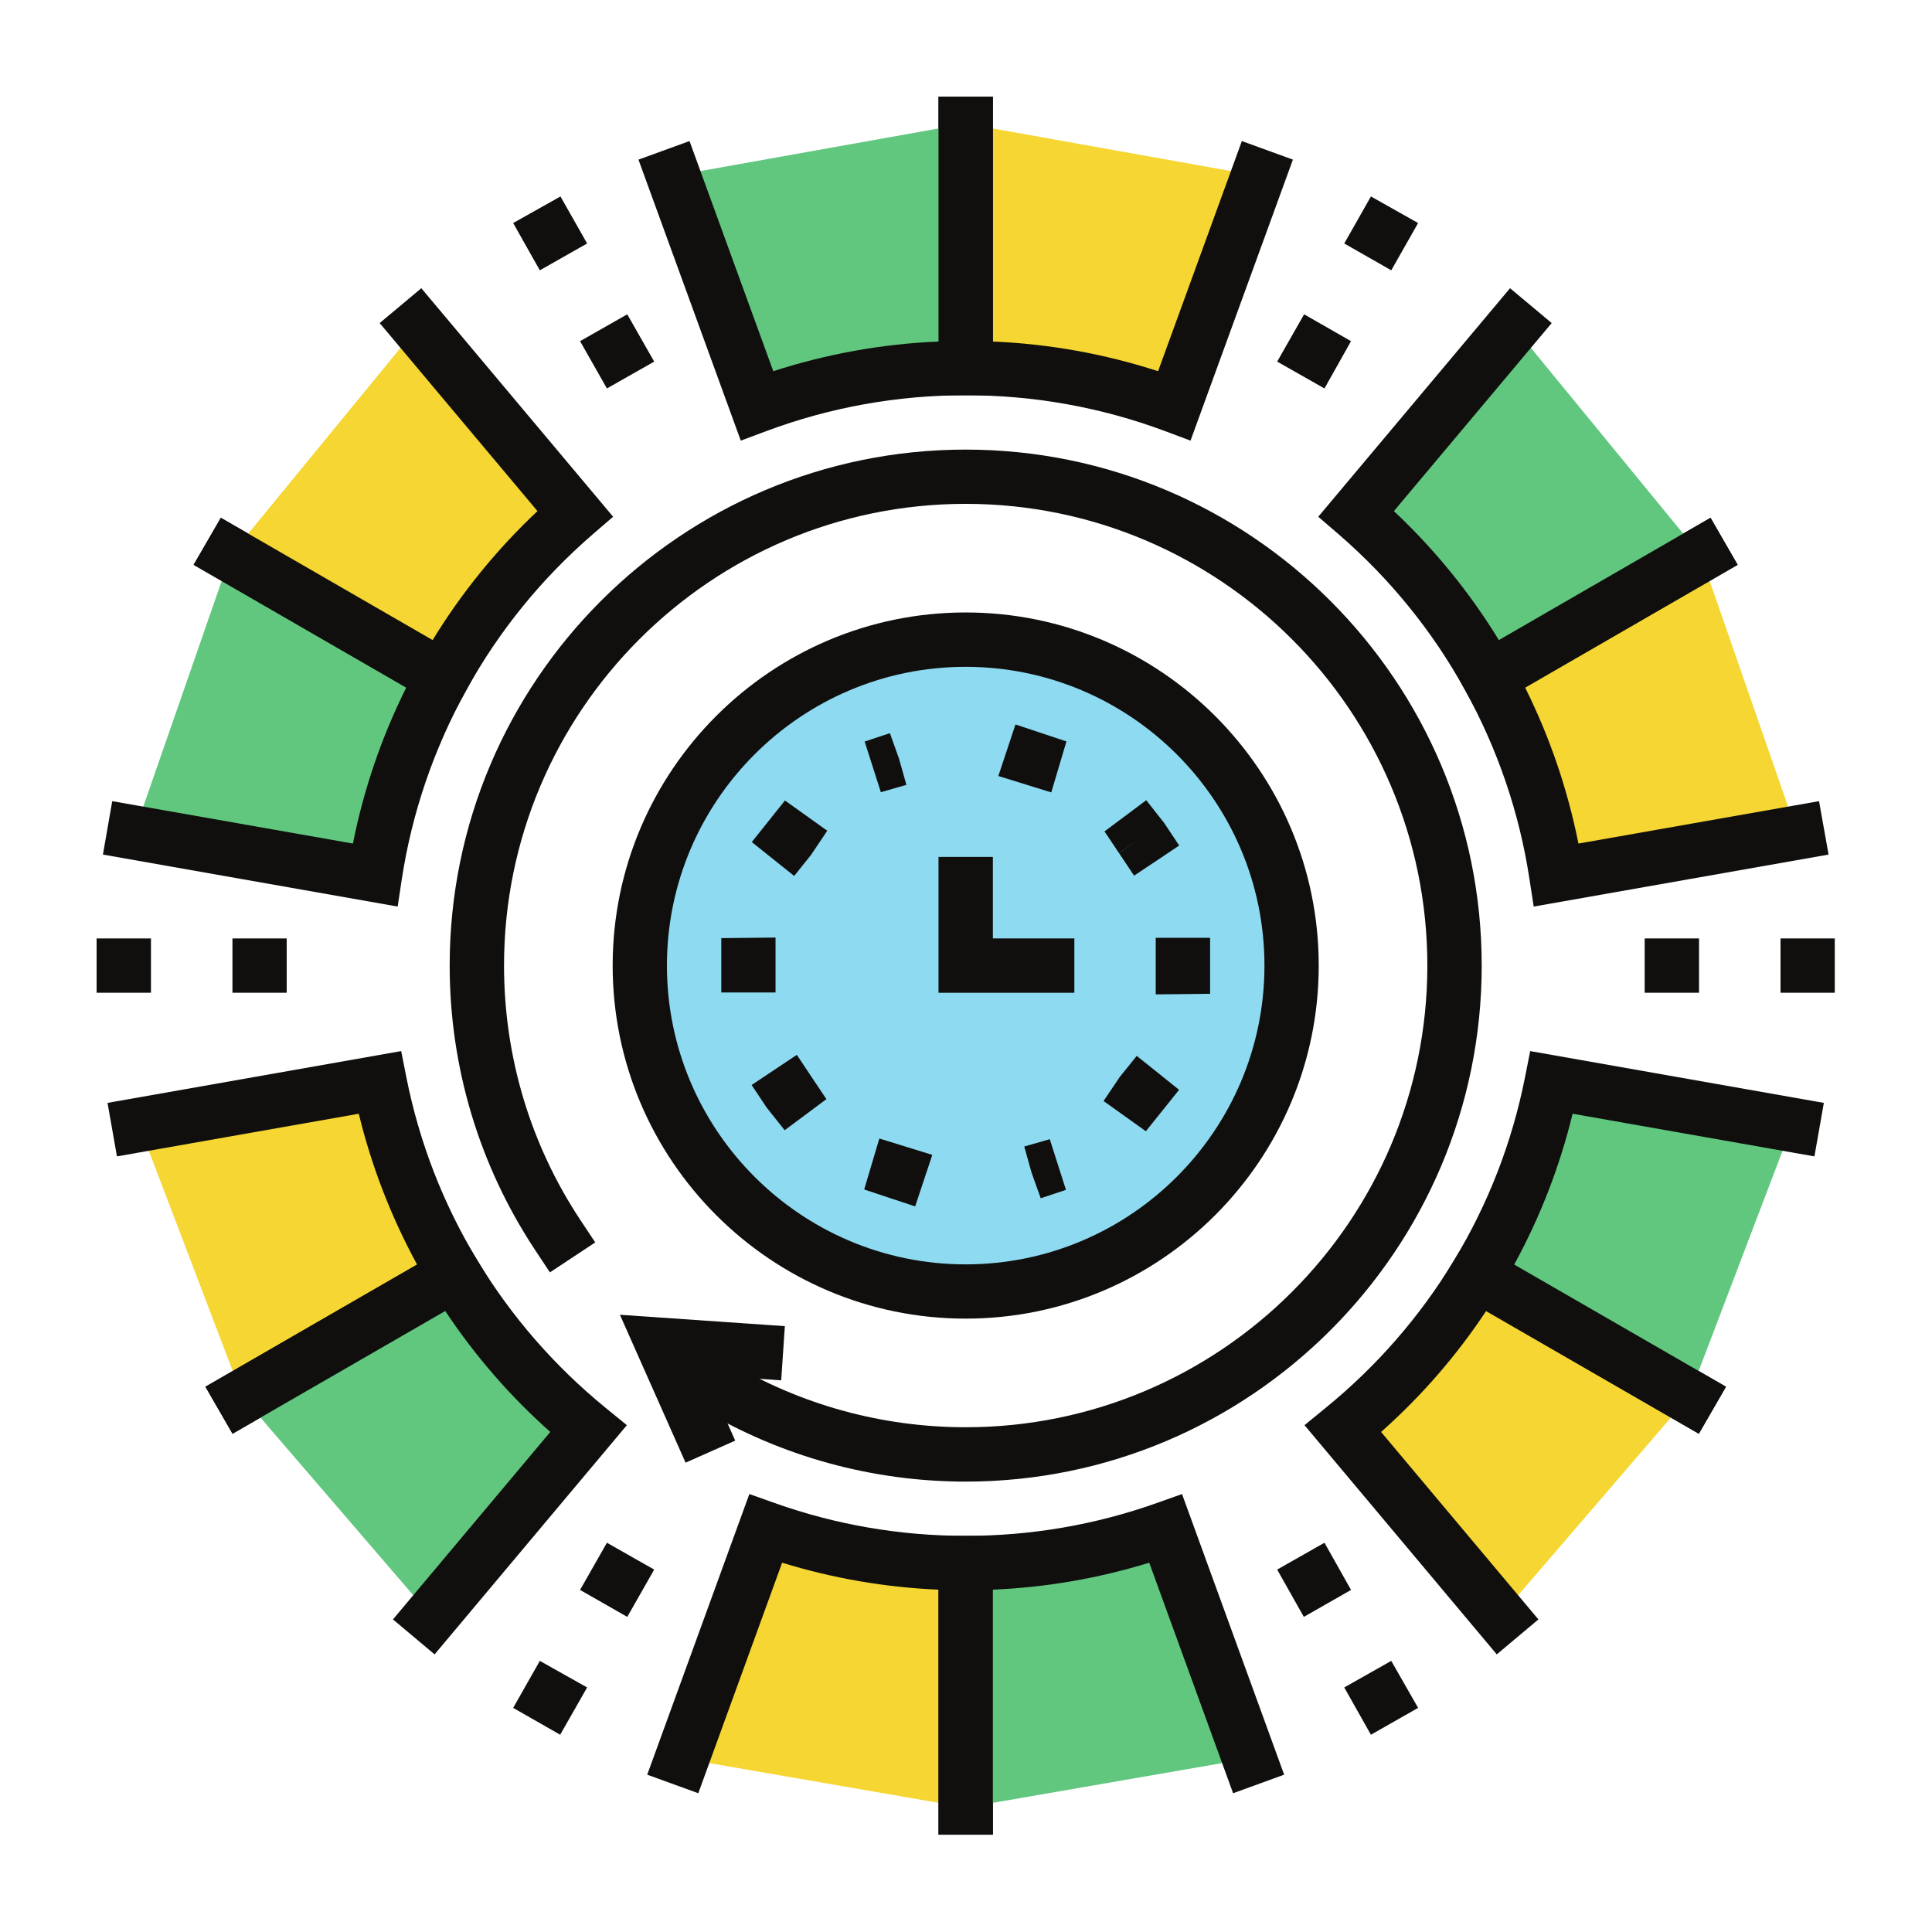 <svg xmlns="http://www.w3.org/2000/svg" xmlns:xlink="http://www.w3.org/1999/xlink" width="500" zoomAndPan="magnify" viewBox="0 0 375 375" height="500" preserveAspectRatio="xMidYMid meet" version="1.0"><defs><clipPath id="35af2e47c5"><path d="M 125 289 L 193 289 L 193 356.109 L 125 356.109 Z M 125 289 " clip-rule="nonzero"/></clipPath><clipPath id="228ce97b34"><path d="M 182 289 L 250 289 L 250 356.109 L 182 356.109 Z M 182 289 " clip-rule="nonzero"/></clipPath><clipPath id="aaf9f1346e"><path d="M 182 18.75 L 251 18.75 L 251 86 L 182 86 Z M 182 18.75 " clip-rule="nonzero"/></clipPath><clipPath id="a146cfa2c3"><path d="M 123 18.75 L 193 18.75 L 193 86 L 123 86 Z M 123 18.75 " clip-rule="nonzero"/></clipPath><clipPath id="6b37277ad3"><path d="M 18.75 182 L 56 182 L 56 193 L 18.75 193 Z M 18.75 182 " clip-rule="nonzero"/></clipPath><clipPath id="1d1ab895e8"><path d="M 319 182 L 356.109 182 L 356.109 193 L 319 193 Z M 319 182 " clip-rule="nonzero"/></clipPath></defs><path fill="#8edaf1" d="M 250.695 187.414 C 250.695 152.488 222.375 124.164 187.43 124.164 C 152.508 124.164 124.184 152.488 124.184 187.414 C 124.184 222.355 152.508 250.68 187.43 250.68 C 222.375 250.68 250.695 222.355 250.695 187.414 " fill-opacity="1" fill-rule="nonzero"/><path fill="#100f0d" d="M 187.43 129.43 C 155.469 129.43 129.449 155.449 129.449 187.414 C 129.449 219.395 155.469 245.414 187.43 245.414 C 219.41 245.414 245.43 219.395 245.43 187.414 C 245.43 155.449 219.41 129.43 187.43 129.43 Z M 187.43 255.945 C 149.652 255.945 118.918 225.207 118.918 187.414 C 118.918 149.637 149.652 118.879 187.43 118.879 C 225.227 118.879 255.965 149.637 255.965 187.414 C 255.965 225.207 225.227 255.945 187.43 255.945 " fill-opacity="1" fill-rule="nonzero"/><path fill="#100f0d" d="M 208.531 192.695 L 182.164 192.695 L 182.164 166.328 L 192.715 166.328 L 192.715 182.145 L 208.531 182.145 L 208.531 192.695 " fill-opacity="1" fill-rule="nonzero"/><path fill="#100f0d" d="M 170.973 153.766 L 167.828 143.93 L 172.73 142.305 L 174.504 147.277 L 175.93 152.34 Z M 204.051 153.805 L 193.777 150.621 L 197.102 140.621 L 206.996 143.91 Z M 220.125 169.969 L 217.199 165.578 L 221.57 162.652 L 217.18 165.562 L 214.383 161.375 L 222.484 155.32 L 225.957 159.727 L 228.883 164.117 Z M 154.152 170.023 L 145.922 163.441 L 152.359 155.375 L 160.57 161.246 L 157.441 165.91 Z M 150.531 192.641 L 140 192.641 L 140 182.09 L 150.531 181.98 Z M 224.328 193.008 L 224.328 182.035 L 234.879 182.035 L 234.879 192.898 Z M 152.305 219.375 L 148.812 214.984 L 145.887 210.598 L 154.664 204.746 L 157.59 209.137 L 153.199 212.062 L 157.59 209.137 L 160.406 213.34 Z M 222.41 219.574 L 214.199 213.707 L 217.328 209.062 L 220.637 204.949 L 228.863 211.531 Z M 200.23 227.621 L 200.285 227.621 Z M 202.004 232.578 L 200.23 227.621 L 198.805 222.539 L 203.758 221.113 L 206.902 230.949 Z M 177.629 234.168 L 167.738 230.875 L 170.68 220.984 L 180.957 224.164 L 177.629 234.168 " fill-opacity="1" fill-rule="nonzero"/><path fill="#100f0d" d="M 187.43 287.578 C 169.309 287.578 151.555 282.68 136.086 273.426 L 131.551 270.719 L 136.965 261.668 L 141.5 264.375 C 155.34 272.656 171.211 277.027 187.43 277.027 C 236.855 277.027 277.047 236.836 277.047 187.414 C 277.047 138.004 236.855 97.797 187.43 97.797 C 138.023 97.797 97.832 138.004 97.832 187.414 C 97.832 205.059 102.934 222.117 112.625 236.766 L 115.535 241.152 L 106.738 246.969 L 103.832 242.578 C 93.008 226.195 87.281 207.125 87.281 187.414 C 87.281 132.191 132.211 87.266 187.43 87.266 C 242.672 87.266 287.598 132.191 287.598 187.414 C 287.598 242.652 242.672 287.578 187.43 287.578 " fill-opacity="1" fill-rule="nonzero"/><path fill="#100f0d" d="M 133.07 283.902 L 120.324 255.195 L 152.34 257.406 L 151.629 267.922 L 137.074 266.918 L 142.703 279.625 L 133.07 283.902 " fill-opacity="1" fill-rule="nonzero"/><path fill="#f5d633" d="M 47.074 271.102 L 88.16 247.371 C 81.305 236.07 76.348 223.508 73.695 210.105 L 26.977 218.352 L 47.074 271.102 " fill-opacity="1" fill-rule="nonzero"/><path fill="#100f0d" d="M 45.137 278.289 L 39.871 269.164 L 80.957 245.449 C 75.926 236.215 72.125 226.395 69.637 216.176 L 22.699 224.457 L 20.871 214.07 L 77.867 204.016 L 78.871 209.082 C 81.375 221.695 86.004 233.656 92.66 244.645 L 95.457 249.254 L 45.137 278.289 " fill-opacity="1" fill-rule="nonzero"/><path fill="#61c77f" d="M 83.699 313.691 L 114.215 277.34 C 103.902 268.926 95.07 258.797 88.16 247.371 L 47.074 271.102 L 83.699 313.691 " fill-opacity="1" fill-rule="nonzero"/><path fill="#100f0d" d="M 84.355 321.113 L 76.273 314.328 L 106.812 277.941 C 99.004 271.012 92.184 263.133 86.422 254.465 L 45.137 278.289 L 39.871 269.164 L 89.988 240.238 L 92.66 244.645 C 99.258 255.543 107.633 265.16 117.527 273.242 L 121.676 276.625 L 84.355 321.113 " fill-opacity="1" fill-rule="nonzero"/><path fill="#f5d633" d="M 187.43 350.844 L 187.43 303.395 C 173.828 303.395 160.754 301.02 148.609 296.703 L 132.391 341.301 L 187.43 350.844 " fill-opacity="1" fill-rule="nonzero"/><g clip-path="url(#35af2e47c5)"><path fill="#100f0d" d="M 192.715 356.109 L 182.164 356.109 L 182.164 308.551 C 171.852 308.113 161.668 306.355 151.812 303.32 L 135.539 348.066 L 125.625 344.465 L 145.449 289.992 L 150.387 291.746 C 162.289 295.973 174.758 298.109 187.43 298.109 L 192.715 298.109 L 192.715 356.109 " fill-opacity="1" fill-rule="nonzero"/></g><path fill="#61c77f" d="M 242.488 341.301 L 226.27 296.703 C 214.109 301.02 201.055 303.395 187.43 303.395 L 187.43 350.844 L 242.488 341.301 " fill-opacity="1" fill-rule="nonzero"/><g clip-path="url(#228ce97b34)"><path fill="#100f0d" d="M 192.715 356.109 L 182.164 356.109 L 182.164 298.109 L 187.43 298.109 C 200.121 298.109 212.59 295.973 224.496 291.746 L 229.43 289.992 L 249.254 344.465 L 239.344 348.066 L 223.066 303.32 C 213.211 306.355 203.027 308.113 192.715 308.551 L 192.715 356.109 " fill-opacity="1" fill-rule="nonzero"/></g><path fill="#f5d633" d="M 327.805 271.102 L 286.719 247.371 C 279.809 258.797 270.977 268.926 260.68 277.34 L 291.18 313.691 L 327.805 271.102 " fill-opacity="1" fill-rule="nonzero"/><path fill="#100f0d" d="M 290.523 321.113 L 253.203 276.625 L 257.336 273.242 C 267.246 265.16 275.621 255.543 282.223 244.645 L 284.891 240.238 L 335.012 269.164 L 329.742 278.289 L 288.457 254.465 C 282.715 263.133 275.875 271.012 268.066 277.941 L 298.605 314.328 L 290.523 321.113 " fill-opacity="1" fill-rule="nonzero"/><path fill="#61c77f" d="M 347.902 218.352 L 301.184 210.105 C 298.531 223.508 293.574 236.07 286.719 247.371 L 327.805 271.102 L 347.902 218.352 " fill-opacity="1" fill-rule="nonzero"/><path fill="#100f0d" d="M 329.742 278.289 L 279.422 249.254 L 282.223 244.645 C 288.875 233.656 293.504 221.695 296.008 209.082 L 297.012 204.016 L 354.008 214.07 L 352.18 224.457 L 305.242 216.176 C 302.754 226.395 298.953 236.215 293.906 245.449 L 335.012 269.164 L 329.742 278.289 " fill-opacity="1" fill-rule="nonzero"/><path fill="#f5d633" d="M 330.09 107.707 L 289.004 131.422 C 295.477 143.145 299.992 156.09 302.098 169.84 L 348.816 161.594 L 330.09 107.707 " fill-opacity="1" fill-rule="nonzero"/><path fill="#100f0d" d="M 297.691 175.965 L 296.867 170.625 C 294.91 157.754 290.703 145.43 284.379 133.965 L 281.891 129.449 L 332.012 100.504 L 337.277 109.629 L 296.027 133.453 C 300.816 143.07 304.273 153.219 306.375 163.734 L 353.074 155.504 L 354.922 165.871 L 297.691 175.965 " fill-opacity="1" fill-rule="nonzero"/><path fill="#61c77f" d="M 293.742 63.367 L 263.258 99.699 C 273.59 108.641 282.348 119.375 289.004 131.422 L 330.09 107.707 L 293.742 63.367 " fill-opacity="1" fill-rule="nonzero"/><path fill="#100f0d" d="M 286.977 138.684 L 284.379 133.965 C 278.051 122.5 269.785 112.316 259.805 103.684 L 255.871 100.301 L 293.102 55.941 L 301.184 62.707 L 270.555 99.203 C 278.453 106.629 285.293 115.02 290.926 124.238 L 332.012 100.504 L 337.277 109.629 L 286.977 138.684 " fill-opacity="1" fill-rule="nonzero"/><path fill="#f5d633" d="M 187.43 23.996 L 187.43 71.449 C 201.691 71.449 215.332 74.027 227.969 78.742 L 244.188 34.145 L 187.43 23.996 " fill-opacity="1" fill-rule="nonzero"/><g clip-path="url(#aaf9f1346e)"><path fill="#100f0d" d="M 231.078 85.527 L 226.105 83.664 C 213.742 79.055 200.723 76.715 187.43 76.715 L 182.164 76.715 L 182.164 18.73 L 192.715 18.73 L 192.715 66.293 C 203.668 66.75 214.402 68.688 224.785 72.051 L 241.043 27.379 L 250.953 30.984 L 231.078 85.527 " fill-opacity="1" fill-rule="nonzero"/></g><path fill="#61c77f" d="M 26.062 161.594 L 72.781 169.84 C 74.887 156.09 79.402 143.145 85.875 131.422 L 44.789 107.707 L 26.062 161.594 " fill-opacity="1" fill-rule="nonzero"/><path fill="#100f0d" d="M 77.188 175.965 L 19.977 165.871 L 21.785 155.504 L 68.504 163.734 C 70.59 153.219 74.062 143.07 78.852 133.453 L 37.582 109.629 L 42.867 100.504 L 92.988 129.449 L 90.5 133.965 C 84.176 145.43 79.969 157.754 77.992 170.625 L 77.188 175.965 " fill-opacity="1" fill-rule="nonzero"/><path fill="#f5d633" d="M 44.789 107.707 L 85.875 131.422 C 92.531 119.375 101.289 108.641 111.621 99.699 L 81.141 63.367 L 44.789 107.707 " fill-opacity="1" fill-rule="nonzero"/><path fill="#100f0d" d="M 87.906 138.684 L 37.582 109.629 L 42.867 100.504 L 83.973 124.238 C 89.605 115.02 96.426 106.629 104.324 99.203 L 73.695 62.707 L 81.777 55.941 L 119.008 100.301 L 115.078 103.684 C 105.094 112.316 96.828 122.5 90.5 133.965 L 87.906 138.684 " fill-opacity="1" fill-rule="nonzero"/><path fill="#61c77f" d="M 130.691 34.145 L 146.93 78.742 C 159.547 74.027 173.188 71.449 187.43 71.449 L 187.43 23.996 L 130.691 34.145 " fill-opacity="1" fill-rule="nonzero"/><g clip-path="url(#a146cfa2c3)"><path fill="#100f0d" d="M 143.785 85.527 L 123.926 30.984 L 133.836 27.379 L 150.094 72.051 C 160.477 68.688 171.23 66.75 182.164 66.293 L 182.164 18.73 L 192.715 18.73 L 192.715 76.715 L 187.43 76.715 C 174.156 76.715 161.137 79.055 148.777 83.664 L 143.785 85.527 " fill-opacity="1" fill-rule="nonzero"/></g><g clip-path="url(#6b37277ad3)"><path fill="#100f0d" d="M 18.75 192.695 L 18.75 182.145 L 29.301 182.145 L 29.301 192.695 C 18.75 192.695 29.301 192.695 18.75 192.695 Z M 45.117 192.695 L 45.117 182.145 L 55.648 182.145 L 55.648 192.695 C 45.117 192.695 55.648 192.695 45.117 192.695 " fill-opacity="1" fill-rule="nonzero"/></g><g clip-path="url(#1d1ab895e8)"><path fill="#100f0d" d="M 319.23 192.695 L 319.23 182.145 L 329.781 182.145 L 329.781 192.695 C 319.23 192.695 329.781 192.695 319.23 192.695 Z M 345.598 192.695 L 345.598 182.145 L 356.129 182.145 L 356.129 192.695 C 345.598 192.695 356.129 192.695 345.598 192.695 " fill-opacity="1" fill-rule="nonzero"/></g><path fill="#100f0d" d="M 99.605 43.289 L 108.785 38.133 L 113.961 47.258 L 104.781 52.469 C 99.605 43.289 104.781 52.469 99.605 43.289 Z M 112.59 66.219 L 121.75 61.008 L 126.98 70.188 L 117.801 75.398 C 112.59 66.219 117.801 75.398 112.59 66.219 " fill-opacity="1" fill-rule="nonzero"/><path fill="#100f0d" d="M 247.898 304.656 L 257.078 299.445 L 262.234 308.605 L 253.074 313.836 C 247.898 304.656 253.074 313.836 247.898 304.656 Z M 260.918 327.531 L 270.043 322.375 L 275.254 331.5 L 266.094 336.711 C 260.918 327.531 266.094 336.711 260.918 327.531 " fill-opacity="1" fill-rule="nonzero"/><path fill="#100f0d" d="M 260.918 47.258 L 266.094 38.133 L 275.254 43.289 L 270.043 52.469 C 260.918 47.258 270.043 52.469 260.918 47.258 Z M 247.898 70.188 L 253.129 61.008 L 262.234 66.219 L 257.078 75.398 C 247.898 70.188 257.078 75.398 247.898 70.188 " fill-opacity="1" fill-rule="nonzero"/><path fill="#100f0d" d="M 112.59 308.605 L 117.801 299.445 L 126.98 304.656 L 121.75 313.836 C 112.59 308.605 121.75 313.836 112.59 308.605 Z M 99.605 331.5 L 104.781 322.375 L 113.961 327.531 L 108.73 336.711 C 99.605 331.5 108.73 336.711 99.605 331.5 " fill-opacity="1" fill-rule="nonzero"/></svg>
